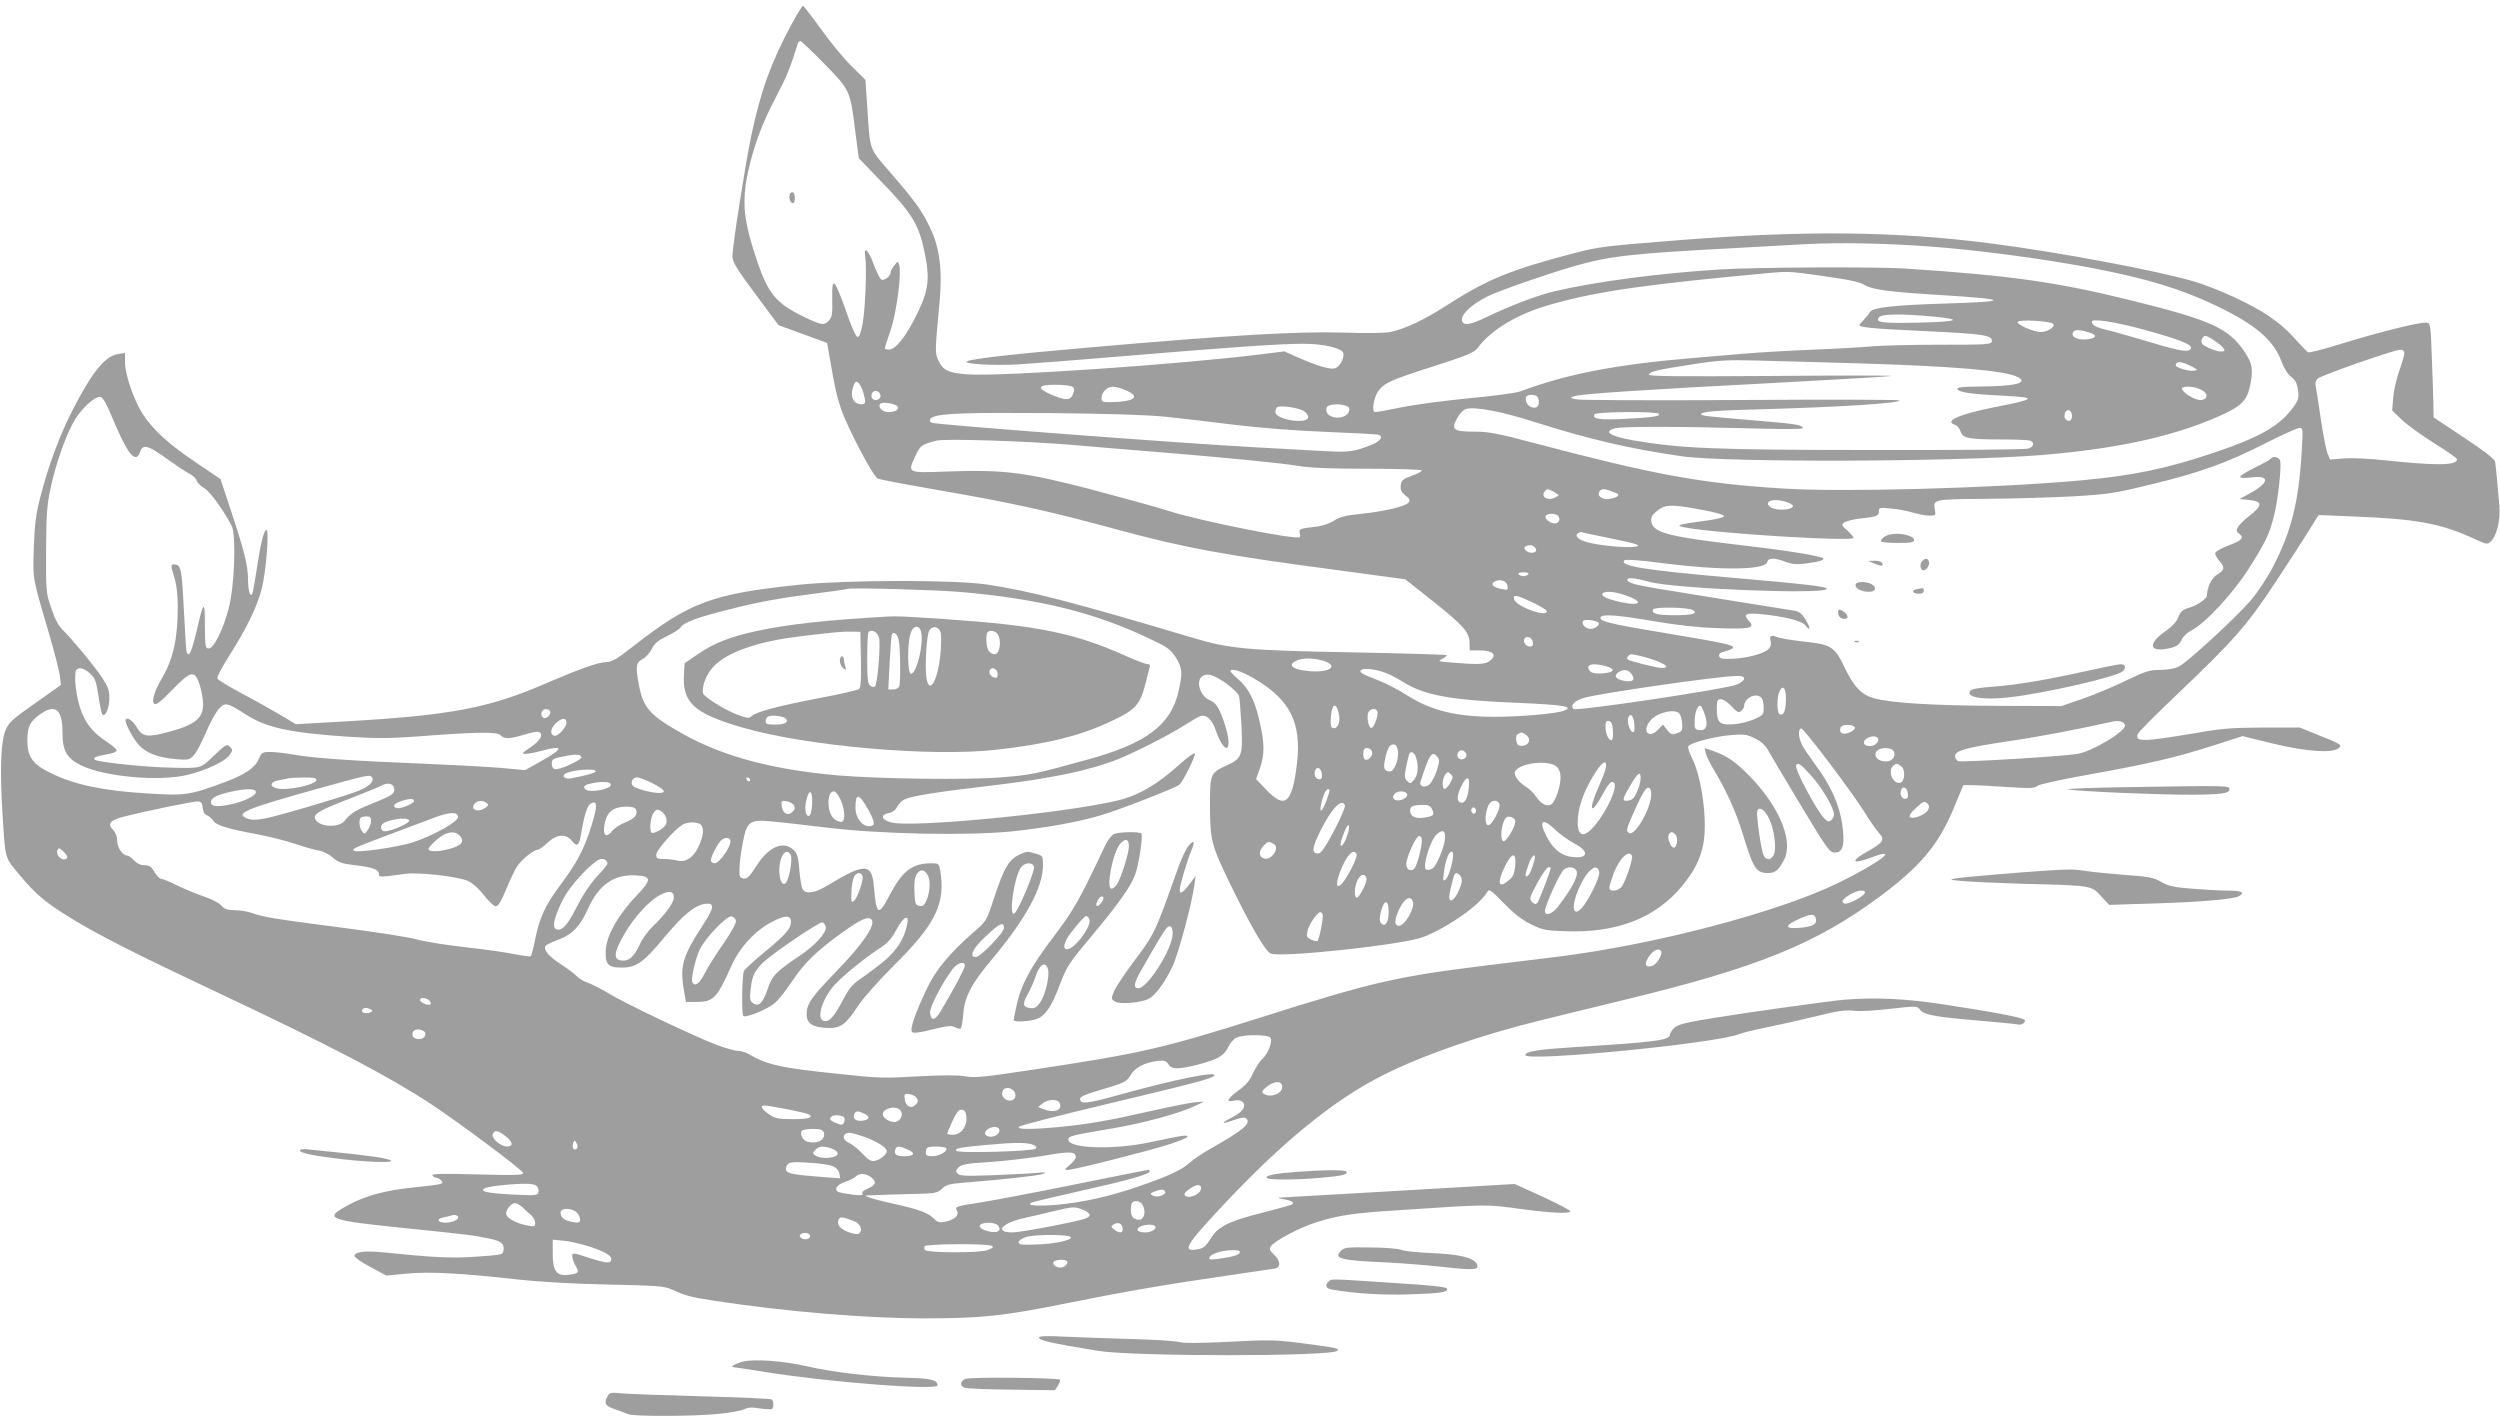 <?xml version="1.0" standalone="no"?>
<!DOCTYPE svg PUBLIC "-//W3C//DTD SVG 20010904//EN"
 "http://www.w3.org/TR/2001/REC-SVG-20010904/DTD/svg10.dtd">
<svg version="1.0" xmlns="http://www.w3.org/2000/svg"
 width="1280pt" height="725pt" viewBox="0 0 1280 725"
 preserveAspectRatio="xMidYMid meet">
<g transform="translate(0,725) scale(0.1,-0.1)"
fill="#9e9e9e" stroke="none">
<path d="M4054 7128 c-107 -199 -159 -343 -208 -575 -30 -143 -96 -565 -96
-614 0 -30 19 -62 118 -195 l118 -159 124 -45 125 -46 12 -69 c26 -153 37
-203 59 -268 34 -100 165 -348 189 -358 11 -4 139 -29 285 -54 414 -72 585
-110 939 -206 341 -93 546 -131 1121 -207 l355 -48 140 -111 c159 -126 189
-161 189 -215 l1 -38 51 0 c66 0 91 -22 55 -51 -25 -21 -56 -23 -190 -12 -80
6 -82 7 -56 20 15 8 25 17 22 19 -2 2 -222 9 -488 14 -538 10 -625 18 -817 76
-600 179 -831 239 -1047 271 -164 25 -713 24 -955 0 -454 -47 -567 -88 -863
-320 -78 -61 -105 -77 -132 -77 -40 0 -136 -34 -301 -105 -299 -131 -497 -168
-1044 -199 l-245 -14 -80 48 c-44 26 -133 76 -198 110 -65 35 -121 69 -124 76
-3 8 24 60 61 117 89 141 143 251 166 343 23 88 40 311 23 301 -14 -9 -29 -72
-48 -198 -9 -57 -18 -112 -21 -123 -10 -32 -24 3 -24 64 0 73 -20 152 -86 351
l-55 166 -127 86 c-138 93 -215 163 -269 244 -45 67 -93 204 -93 267 l0 49
-37 -6 c-65 -11 -129 -89 -227 -278 -69 -132 -131 -300 -172 -464 -20 -77 -27
-135 -31 -250 -5 -166 -9 -143 80 -446 25 -86 49 -179 53 -206 l6 -50 -133
-94 c-123 -87 -135 -98 -153 -144 -22 -57 -27 -206 -13 -425 15 -235 9 -216
90 -313 81 -97 131 -139 262 -219 142 -87 331 -183 735 -373 600 -283 888
-434 1110 -580 145 -96 465 -335 468 -350 3 -12 -34 -13 -234 -8 -179 5 -235
3 -230 -5 4 -7 13 -12 20 -12 8 0 19 -7 26 -15 15 -17 7 -19 -145 -35 -143
-15 -244 -42 -330 -89 -132 -71 -114 -78 307 -121 304 -31 328 -34 416 -52 59
-13 75 -26 70 -60 -3 -22 -8 -23 -138 -32 -128 -9 -214 -5 -490 23 -82 8 -135
1 -135 -19 0 -8 37 -34 82 -57 l81 -44 105 10 c117 11 270 3 569 -30 116 -13
286 -22 463 -26 246 -5 285 -8 322 -24 76 -34 93 -39 221 -59 359 -55 773 -90
1077 -90 290 0 405 12 735 79 282 57 515 97 820 141 118 17 225 33 238 35 31
7 28 40 -5 71 -21 20 -25 29 -17 42 18 28 151 99 237 125 117 36 183 46 437
62 431 29 433 29 599 6 162 -22 261 -27 261 -12 0 4 -64 38 -142 74 l-143 65
-580 -34 c-319 -18 -593 -34 -610 -35 -28 -1 -28 -2 8 -9 39 -7 54 -16 44 -26
-3 -3 -67 -21 -142 -40 -183 -46 -238 -73 -276 -135 -24 -38 -37 -50 -64 -55
-87 -16 -67 18 128 226 302 323 570 541 818 665 206 104 501 206 823 285 111
27 302 74 426 104 672 163 970 285 1295 526 208 154 301 266 379 454 l48 116
52 0 c28 -1 110 -5 181 -10 108 -7 133 -6 146 6 9 8 122 33 268 59 302 54 448
88 639 150 l144 46 151 -37 c176 -43 313 -52 343 -23 15 15 8 20 -93 60 l-108
44 -190 0 c-161 -1 -213 -5 -340 -28 -82 -14 -182 -29 -221 -33 -73 -7 -90 0
-78 29 3 9 94 100 202 203 288 274 356 351 501 571 69 105 148 226 174 269
l48 77 172 -7 c335 -13 457 -36 637 -120 50 -23 56 -24 72 -9 31 28 51 109 45
182 -4 36 -9 98 -12 136 -4 39 -8 79 -10 91 -3 14 -57 56 -160 124 l-155 103
-1 66 c-1 36 -4 145 -8 241 -6 171 -7 175 -28 178 -31 4 -234 -46 -432 -107
-89 -28 -168 -48 -173 -45 -6 4 -27 25 -47 47 -59 66 -93 96 -155 139 -85 59
-266 142 -383 177 -191 56 -691 150 -1043 195 -480 62 -945 67 -1585 17 -382
-30 -419 -34 -545 -67 -331 -87 -446 -134 -660 -272 -103 -67 -207 -116 -277
-131 -34 -7 -119 -8 -240 -4 -243 7 -575 -12 -1328 -78 -368 -32 -582 -56
-604 -69 -25 -13 134 -23 258 -16 64 4 301 22 526 41 544 46 820 65 936 65
102 0 196 -21 206 -46 9 -24 -18 -74 -43 -80 -26 -7 -97 15 -193 58 l-65 29
-120 -15 c-415 -52 -1327 -114 -1499 -103 -102 7 -131 21 -154 75 -16 39 -16
43 7 288 16 168 2 285 -48 388 -44 91 -75 134 -208 288 -105 121 -99 105 -113
321 l-10 148 -73 72 c-40 40 -110 125 -156 190 -46 64 -87 117 -91 117 -4 0
-30 -42 -57 -92z m167 -205 c132 -136 132 -135 158 -345 l18 -138 99 -103
c175 -179 209 -234 239 -385 27 -132 19 -192 -43 -316 -56 -113 -107 -176
-141 -176 -11 0 -21 3 -21 6 0 4 13 45 30 93 30 89 57 292 44 334 -7 21 -7 21
-25 -2 -11 -13 -19 -29 -19 -36 0 -19 -34 -45 -48 -36 -7 4 -25 41 -40 81 -27
73 -51 92 -42 35 9 -53 0 -268 -13 -340 -8 -47 -17 -70 -26 -70 -9 0 -30 48
-60 134 -25 74 -52 137 -59 139 -10 3 -12 -16 -11 -82 2 -71 -1 -89 -16 -106
-25 -28 -39 -26 -131 19 -137 66 -180 116 -235 277 -72 212 -82 306 -50 459
29 135 72 252 144 388 54 103 74 151 112 275 3 6 8 12 13 12 5 0 60 -53 123
-117z m5644 -934 c246 -17 586 -62 840 -110 282 -54 460 -107 641 -194 200
-95 295 -176 335 -285 13 -36 32 -66 49 -79 21 -15 30 -32 36 -66 5 -40 3 -51
-21 -85 -68 -98 -170 -157 -410 -238 -248 -83 -413 -117 -685 -142 -448 -40
-1218 -61 -1525 -41 -414 26 -654 70 -1260 230 -196 52 -242 61 -316 61 -108
0 -121 10 -88 70 14 25 33 43 48 47 46 11 185 -15 346 -67 280 -89 485 -137
755 -176 230 -33 1402 -29 1840 6 379 31 665 92 900 194 122 53 153 82 169
155 19 87 14 118 -25 177 -82 123 -170 164 -579 265 -381 95 -625 129 -1160
164 -153 10 -771 7 -955 -5 -307 -19 -636 -63 -839 -111 -87 -20 -224 -72
-351 -133 -81 -39 -115 -45 -124 -20 -11 29 43 82 127 125 52 27 295 112 442
155 183 53 297 66 830 94 116 6 278 15 360 20 163 9 398 5 620 -11z m-590
-144 c200 -28 240 -36 273 -55 38 -23 131 -35 377 -50 362 -22 374 -34 40 -44
-266 -8 -376 -20 -390 -43 -5 -9 -20 -27 -32 -40 -13 -13 -23 -25 -23 -27 0
-12 67 -19 330 -31 303 -14 354 -21 348 -53 -3 -16 -24 -17 -268 -17 -146 0
-299 -4 -340 -8 -41 -4 -176 -12 -300 -17 -124 -5 -281 -14 -350 -20 -69 -6
-181 -15 -250 -21 -412 -34 -663 -82 -906 -173 -22 -8 -140 -24 -262 -35 -121
-12 -276 -32 -344 -46 -68 -14 -129 -25 -137 -25 -20 0 -8 76 17 109 30 41 66
57 283 126 171 55 207 70 224 93 71 96 210 178 385 226 242 67 480 100 1115
159 82 7 102 7 210 -8z m614 -215 c167 -15 142 -27 -66 -32 -190 -4 -225 1
-202 28 14 17 113 18 268 4z m623 -38 c14 -14 -29 -42 -63 -42 -36 0 -119 36
-119 51 0 15 167 6 182 -9z m473 -32 c172 -48 239 -74 233 -92 -8 -24 -46 -19
-209 30 -90 27 -189 55 -219 62 -57 13 -80 25 -80 43 0 18 122 -1 275 -43z
m-292 -11 c50 -14 42 -33 -15 -37 -46 -3 -77 15 -63 38 8 13 30 13 78 -1z
m655 -50 c45 -33 53 -49 23 -49 -24 0 -88 27 -96 40 -9 15 2 40 18 40 7 0 32
-14 55 -31z m962 -58 c0 -11 -12 -52 -27 -93 -14 -40 -28 -102 -30 -136 l-5
-64 49 -47 c27 -26 102 -80 166 -120 64 -40 117 -77 117 -82 0 -33 -103 -34
-377 -5 -73 8 -164 12 -202 9 l-71 -6 -14 34 c-7 19 -23 102 -35 184 -12 83
-24 158 -26 167 -1 10 4 23 12 30 20 17 391 147 421 147 15 1 22 -5 22 -18z
m-2805 -51 c497 -15 764 -37 827 -71 55 -30 -15 -47 -200 -48 -86 -1 -113 -4
-110 -13 6 -17 71 -26 231 -34 181 -9 176 -16 -42 -59 -180 -36 -260 -71 -202
-90 11 -3 24 -18 29 -34 12 -35 41 -41 214 -41 69 0 133 -3 142 -6 25 -10 19
-33 -11 -41 -16 -5 -374 -8 -798 -7 -800 0 -982 8 -1221 49 -121 22 -158 45
-96 62 35 10 321 10 680 0 176 -5 282 -5 282 1 0 16 -36 22 -230 38 -273 23
-290 25 -290 34 0 12 77 19 320 25 396 11 704 31 695 45 -2 4 -366 5 -808 2
-442 -3 -821 -1 -843 3 -36 7 -37 8 -16 16 32 12 343 33 1037 69 319 17 585
33 590 35 6 3 -273 3 -618 0 -478 -3 -628 -2 -625 7 6 16 43 25 227 53 133 21
180 23 326 19 94 -2 323 -9 510 -14z m1720 -18 c29 -16 29 -17 7 -20 -25 -4
-92 16 -92 27 0 25 29 22 85 -7z m-6805 -131 c14 -51 13 -61 -9 -61 -43 0 -61
42 -41 95 9 22 13 25 25 15 8 -7 19 -29 25 -49z m1070 29 c11 -7 12 -15 4 -37
-12 -34 -38 -35 -113 -3 -75 33 -68 50 22 50 39 0 79 -4 87 -10z m278 -20 c72
-32 41 -56 -75 -59 -48 -1 -53 1 -53 21 0 30 28 58 59 58 14 0 46 -9 69 -20z
m5503 4 c36 -18 35 -48 -1 -52 -27 -3 -90 33 -98 56 -6 18 62 16 99 -4z
m-6763 -27 c4 -20 -25 -34 -40 -19 -15 15 -1 44 19 40 10 -2 19 -11 21 -21z
m3370 -26 c5 -30 -10 -45 -36 -36 -23 7 -37 38 -27 55 4 6 19 10 33 8 20 -2
28 -10 30 -27z m-7309 -76 c67 -159 100 -215 127 -215 7 0 16 10 20 23 15 47
40 40 154 -43 36 -26 80 -55 99 -65 18 -9 36 -25 38 -36 3 -10 20 -27 38 -38
30 -17 99 -112 141 -193 24 -46 15 -310 -15 -423 -29 -109 -76 -205 -102 -205
-18 0 -19 8 -20 118 0 134 -6 130 -45 -40 -24 -99 -38 -128 -49 -95 -2 6 -8
106 -14 221 -11 214 -14 225 -52 226 -15 0 -15 -5 2 -61 13 -42 19 -90 19
-157 0 -163 -23 -265 -80 -363 -39 -65 -55 -118 -41 -132 9 -9 32 8 93 71 96
99 114 103 140 27 9 -27 17 -72 18 -99 0 -72 -38 -105 -168 -141 -116 -32
-142 -29 -171 20 -20 34 -46 53 -57 42 -10 -9 32 -91 65 -129 37 -43 99 -67
193 -75 63 -5 68 -4 91 21 13 14 41 67 62 117 21 50 51 104 66 120 32 35 42
32 139 -30 104 -67 224 -93 522 -113 141 -9 214 -9 350 1 314 24 412 25 430 7
21 -21 49 -20 123 3 33 10 65 16 72 14 28 -11 12 -43 -39 -78 -45 -30 -49 -35
-28 -35 14 0 50 7 80 15 117 32 119 15 4 -50 l-85 -48 -132 12 c-73 6 -249 15
-392 21 -347 14 -560 28 -659 46 -44 8 -100 14 -123 14 -39 0 -44 -3 -57 -34
-20 -47 -68 -80 -173 -120 -185 -68 -203 -71 -406 -58 -222 14 -364 44 -483
102 -97 47 -124 83 -124 169 0 69 13 95 61 131 82 59 119 31 119 -91 0 -93 21
-131 94 -167 119 -59 402 -85 548 -49 95 23 193 70 214 102 16 24 16 27 1 42
-15 15 -21 12 -81 -45 -71 -69 -61 -66 -231 -62 -119 2 -367 28 -379 40 -11
11 2 17 63 28 25 4 46 12 48 18 2 6 -19 26 -46 43 -78 51 -117 100 -143 183
-12 40 -22 100 -23 133 0 54 2 60 22 63 13 2 34 -8 53 -25 27 -25 32 -38 44
-116 7 -48 16 -90 20 -95 15 -15 36 33 36 83 0 41 -7 60 -37 105 -40 61 -155
199 -202 245 -21 20 -40 55 -58 110 -27 77 -28 87 -27 295 1 181 4 231 22 317
26 121 72 255 115 336 34 66 111 139 140 135 13 -2 30 -30 56 -93z m4025 45
c14 -14 -9 -30 -45 -30 -30 0 -54 23 -44 41 9 13 73 5 89 -11z m2314 -11 c5
-28 -27 -50 -66 -47 -38 3 -59 25 -49 52 9 24 110 19 115 -5z m-232 -14 c14
-9 24 -24 22 -33 -8 -36 -168 -10 -168 28 0 9 3 20 8 24 12 13 111 -1 138 -19z
m3930 -10 c4 -8 4 -22 0 -30 -7 -19 -36 -8 -36 14 0 32 26 43 36 16z m-4636
-19 c80 -8 237 -27 350 -41 123 -15 309 -30 465 -36 143 -6 266 -12 273 -15
26 -8 10 -32 -30 -49 -97 -39 -119 -42 -258 -34 -74 4 -229 13 -345 19 -356
19 -1625 115 -1652 125 -18 6 -16 22 5 30 44 19 179 23 597 20 306 -3 496 -9
595 -19z m2524 15 c8 -13 -40 -19 -184 -26 -122 -6 -160 0 -146 24 9 13 322
16 330 2z m3291 -188 c-15 -263 -53 -414 -148 -596 -28 -55 -79 -131 -113
-171 -72 -84 -321 -314 -367 -338 -20 -11 -55 -17 -95 -18 -56 0 -77 -6 -175
-54 -62 -30 -161 -72 -222 -93 l-110 -38 -320 1 c-335 1 -556 15 -640 39 -65
18 -103 59 -151 158 -50 106 -69 118 -208 132 -61 7 -123 17 -137 23 -32 13
-41 7 -33 -23 3 -13 -1 -29 -11 -38 -23 -24 -115 -48 -187 -50 -51 -2 -63 1
-66 14 -2 12 7 19 33 25 20 5 37 13 38 18 3 14 -38 23 -361 77 -277 46 -329
59 -316 80 10 16 96 9 274 -22 119 -20 223 -32 325 -35 163 -6 192 0 162 34
-34 37 -23 45 56 38 124 -12 210 -34 230 -57 27 -34 29 -18 2 28 -20 32 -32
42 -62 47 -21 3 -162 26 -313 50 -404 65 -420 68 -479 80 -30 6 -56 17 -59 24
-5 17 32 15 113 -7 130 -36 900 -66 908 -36 2 12 -103 24 -518 60 -421 37
-546 58 -518 86 6 6 83 1 208 -16 287 -36 512 -34 523 7 6 23 38 23 92 2 31
-12 56 -15 101 -10 73 9 111 21 89 30 -42 15 -198 40 -426 66 -345 40 -434 62
-447 111 -8 29 -1 42 35 69 38 28 71 28 226 -1 72 -14 112 -25 109 -33 -2 -6
-50 -17 -108 -24 -130 -17 -146 -23 -89 -33 163 -31 860 -73 860 -53 0 5 -14
22 -32 38 -30 26 -31 29 -15 41 10 7 46 16 80 20 86 9 97 13 97 37 0 20 4 20
64 14 35 -3 86 -13 112 -21 27 -8 64 -15 83 -15 31 0 33 2 28 28 -11 56 -10
56 265 58 139 1 341 7 448 13 180 11 211 16 399 62 249 61 380 108 581 210 85
43 163 78 173 78 18 1 19 -6 12 -116z m-6295 29 c140 -12 341 -29 445 -37 351
-29 617 -55 709 -70 64 -11 171 -15 364 -15 149 0 272 -4 272 -9 0 -5 -24 -17
-52 -27 -46 -17 -53 -23 -56 -49 -3 -23 3 -35 24 -52 22 -17 25 -24 16 -36
-17 -20 -121 -45 -244 -58 -80 -8 -111 -16 -138 -35 -20 -13 -58 -26 -85 -30
-85 -9 -97 -13 -91 -30 3 -9 4 -19 1 -24 -10 -17 -520 84 -675 135 -59 19
-237 68 -396 110 -339 88 -446 101 -735 91 -205 -8 -203 -9 -163 78 25 55 33
61 109 80 45 11 456 -2 695 -22z m2490 -258 c0 -2 -12 -9 -27 -15 -35 -13 -64
11 -44 35 12 14 16 14 42 0 16 -8 29 -17 29 -20z m289 14 c29 -10 19 -23 -25
-32 -39 -9 -72 17 -53 40 12 14 23 13 78 -8z m880 -49 c17 -6 31 -15 31 -19 0
-22 -86 -27 -115 -7 -41 31 18 49 84 26z m-1172 -70 c15 -15 5 -39 -16 -39
-25 0 -55 25 -47 38 9 15 49 15 63 1z m253 -112 c69 -14 134 -29 145 -33 61
-24 -132 -18 -237 7 -54 12 -80 35 -58 49 8 5 17 7 20 5 3 -2 61 -14 130 -28z
m-371 -50 c13 -16 5 -27 -19 -27 -24 0 -46 26 -28 33 22 9 35 7 47 -6z m-34
-137 c-3 -5 -15 -10 -25 -10 -10 0 -22 5 -25 10 -4 6 7 10 25 10 18 0 29 -4
25 -10z m-107 -59 c4 -22 1 -23 -29 -17 -43 8 -59 24 -39 37 27 17 65 6 68
-20z m-2798 -32 c398 -35 681 -104 957 -235 101 -47 115 -57 143 -100 34 -55
36 -78 14 -174 -39 -172 -165 -267 -469 -350 -264 -73 -287 -78 -440 -90 -162
-14 -623 -8 -835 10 -330 29 -580 95 -784 207 -178 99 -213 136 -235 258 -18
94 -15 112 18 130 16 8 37 31 48 52 14 29 32 44 78 66 33 16 64 36 68 43 16
27 85 53 267 98 121 31 250 55 379 71 108 14 203 27 211 30 24 7 454 -5 580
-16z m3397 -15 c99 -33 90 -59 -13 -38 -74 16 -107 31 -99 45 9 14 59 11 112
-7z m-469 -39 c40 -19 72 -39 72 -45 0 -33 -162 26 -168 63 -5 25 14 21 96
-18z m820 -39 c28 -17 -4 -26 -91 -26 -95 0 -125 9 -112 30 8 14 180 11 203
-4z m-485 -63 c14 -8 -15 -33 -38 -33 -26 0 -50 24 -40 40 6 10 57 6 78 -7z
m-335 -101 c3 -16 -2 -22 -16 -22 -21 0 -36 25 -26 41 10 17 39 5 42 -19z
m557 -72 c104 -27 161 -60 103 -60 -25 0 -167 36 -175 44 -8 7 7 26 20 26 7 0
30 -5 52 -10z m-1631 -23 c85 -26 35 -63 -73 -53 -87 8 -114 33 -57 56 29 12
84 11 130 -3z m1449 -28 c52 -14 42 -33 -20 -37 -35 -2 -53 2 -62 12 -28 33
11 45 82 25z m-1124 -36 c19 -7 57 -27 85 -45 112 -69 244 -93 595 -107 230
-10 283 -19 227 -40 -38 -15 -222 -31 -351 -31 -198 0 -326 31 -449 109 -44
28 -111 63 -150 78 -87 33 -102 43 -84 54 16 10 81 1 127 -18z m-678 -27 c183
-107 243 -225 220 -430 -24 -209 -61 -242 -157 -140 l-53 55 20 56 c24 70 24
125 -1 235 -23 107 -57 176 -110 220 -22 19 -40 38 -40 41 0 19 54 2 121 -37z
m1933 22 c21 -29 6 -42 -38 -34 -43 8 -55 25 -31 43 27 19 52 16 69 -9z
m-2073 -49 c31 -23 60 -51 63 -63 3 -12 8 -78 12 -147 8 -155 2 -172 -69 -205
-91 -41 -92 -44 -92 -213 1 -175 7 -198 105 -400 106 -217 178 -341 206 -353
50 -23 687 46 783 85 130 52 291 166 326 231 9 16 18 10 85 -59 53 -54 94 -86
140 -108 59 -29 75 -32 180 -35 259 -9 456 68 590 229 64 77 95 138 111 218
22 115 -7 337 -57 438 -15 28 -23 56 -20 62 11 18 133 50 215 57 70 6 85 4
125 -16 32 -15 54 -35 69 -62 12 -22 87 -148 167 -281 137 -228 148 -242 175
-242 42 0 52 42 37 146 -14 97 -60 201 -135 300 -30 41 -62 88 -71 106 -19 38
-21 83 -3 83 14 -1 261 -327 329 -437 26 -42 58 -87 70 -100 30 -32 19 -48
-60 -92 -93 -52 -80 -69 23 -30 146 55 40 -27 -170 -130 -307 -151 -942 -318
-1445 -380 -91 -11 -259 -32 -375 -46 -445 -55 -572 -84 -1148 -267 -501 -158
-607 -182 -1180 -268 -230 -35 -277 -39 -324 -31 -37 7 -114 7 -242 0 -170
-10 -208 -9 -391 11 -320 33 -380 47 -480 105 -14 8 -38 15 -53 15 -15 0 -65
14 -110 31 -119 46 -468 212 -551 263 -40 24 -88 48 -108 55 -19 6 -44 21 -54
32 -10 11 -48 40 -85 64 -63 41 -88 73 -75 93 3 5 32 19 65 31 71 26 111 68
151 157 56 124 132 178 245 172 83 -4 83 -21 2 -106 -90 -94 -150 -199 -155
-271 -5 -77 9 -95 79 -95 76 -1 113 25 225 160 96 115 156 163 210 167 44 3
40 -21 -17 -109 -102 -156 -118 -209 -99 -324 l12 -70 51 0 c90 0 107 17 181
183 43 97 123 183 210 228 66 34 96 34 96 -1 0 -34 -26 -64 -131 -151 -55 -45
-104 -90 -110 -100 -10 -19 -13 -222 -3 -231 11 -11 120 33 157 63 21 17 62
68 92 114 62 94 127 157 258 251 95 68 131 84 149 66 24 -24 -42 -123 -173
-258 -136 -141 -159 -173 -159 -228 0 -46 29 -65 103 -69 71 -3 96 15 161 114
28 42 107 130 182 205 214 212 266 317 238 487 -6 35 -9 37 -43 37 -101 0
-150 -38 -216 -163 -57 -110 -68 -104 -80 38 -10 127 -44 129 -239 11 -63 -38
-106 -45 -125 -22 -6 7 -14 51 -18 97 -5 68 -10 87 -29 106 -51 51 -128 19
-190 -79 -36 -56 -49 -69 -67 -66 -19 3 -22 9 -21 48 0 25 7 83 16 129 21 115
34 125 143 116 44 -4 172 -18 285 -32 276 -34 729 -43 958 -19 175 19 325 46
446 81 94 27 382 140 404 157 19 16 84 147 80 160 -2 6 -38 -19 -79 -56 -113
-103 -213 -161 -323 -186 -277 -65 -1049 -139 -1153 -111 -51 14 -57 39 -13
48 19 3 35 15 43 32 7 14 24 31 38 38 35 17 164 38 422 68 333 39 527 80 676
140 95 39 257 122 331 169 36 23 74 45 84 49 30 12 63 -17 80 -71 28 -83 66
-121 66 -64 0 34 -16 94 -42 155 -16 36 -29 51 -54 62 -51 21 -74 102 -36 124
25 16 59 5 123 -40z m2649 26 c0 -8 -17 -22 -37 -30 -55 -23 -824 -138 -837
-125 -18 18 7 44 54 57 79 23 680 110 778 112 31 1 42 -3 42 -14z m214 -109
c-1 -58 -13 -84 -33 -72 -14 9 -14 91 0 117 19 36 34 15 33 -45z m-126 12 c7
-7 12 -29 12 -51 0 -36 -3 -39 -47 -59 -27 -12 -75 -24 -107 -26 -72 -6 -86 8
-86 80 0 42 3 48 21 48 12 0 36 -16 55 -37 28 -30 36 -34 49 -23 8 7 15 18 15
24 0 42 60 72 88 44z m-2161 -95 c5 -41 -15 -72 -38 -58 -11 8 -6 85 7 107 10
17 25 -7 31 -49z m1873 5 c16 -52 6 -80 -28 -76 -25 3 -27 6 -25 51 1 47 19
85 33 70 4 -4 13 -25 20 -45z m-5914 21 c10 -17 -23 -46 -37 -32 -7 7 -9 19
-6 27 7 18 33 21 43 5z m4236 -1 c7 -17 -16 -81 -29 -85 -14 -5 -27 50 -18 77
7 22 40 27 47 8z m1547 -12 c6 -7 12 -31 14 -52 2 -34 -1 -39 -27 -48 -25 -9
-31 -8 -50 17 l-22 27 -24 -25 c-50 -53 -87 -6 -37 49 34 39 124 59 146 32z
m-231 -55 c2 -31 0 -42 -9 -39 -16 5 -30 54 -22 74 10 28 28 8 31 -35z m-5468
9 c0 -25 -45 -73 -63 -67 -22 7 -19 36 7 62 31 30 56 33 56 5z m5358 -43 c2
-27 -1 -47 -7 -47 -16 0 -31 35 -31 70 0 25 4 31 18 28 13 -2 18 -15 20 -51z
m2606 47 c9 -3 16 -12 16 -19 0 -32 -170 -133 -243 -145 -82 -13 -592 -44
-611 -37 -9 4 -16 15 -16 26 0 28 59 44 280 77 140 20 349 60 515 97 32 7 42
7 59 1z m-1367 -30 c2 -6 -10 -17 -27 -24 -35 -15 -57 -3 -46 25 7 19 67 18
73 -1z m-1683 -37 c26 -19 17 -51 -16 -55 -22 -3 -29 2 -34 23 -4 18 -2 30 7
36 19 12 22 11 43 -4z m1801 -17 c10 -16 -14 -40 -41 -40 -31 0 -41 20 -19 37
22 16 51 17 60 3z m-2457 -72 c3 -40 -21 -98 -41 -98 -30 1 -36 15 -25 65 12
58 25 77 47 73 10 -2 17 -16 19 -40z m-134 6 c7 -19 -10 -44 -30 -44 -9 0 -14
11 -14 30 0 23 5 30 19 30 10 0 22 -7 25 -16z m2660 10 c20 -8 21 -38 2 -53
-20 -17 -67 -10 -79 11 -21 33 29 60 77 42z m-2176 -27 c4 -20 -25 -34 -40
-19 -15 15 -1 44 19 40 10 -2 19 -11 21 -21z m-257 -18 c13 -45 9 -87 -10
-110 -18 -22 -21 -23 -36 -8 -15 15 -15 24 -5 75 7 33 14 63 17 67 9 14 27 1
34 -24z m-4274 5 c4 -14 -111 -67 -135 -62 -11 2 -17 13 -17 28 0 22 6 26 55
36 64 14 92 13 97 -2z m4383 0 c11 -12 10 -25 -3 -68 -10 -29 -26 -61 -37 -71
-23 -21 -55 -13 -47 13 46 142 59 161 87 126z m611 -50 c12 -11 19 -31 19 -54
0 -46 -25 -121 -46 -137 -22 -16 -54 0 -79 38 -11 17 -34 39 -51 50 -44 27
-69 66 -54 84 35 42 173 54 211 19z m251 -4 c-2 -13 -19 -58 -38 -101 -54
-122 -39 -148 21 -37 30 55 43 70 57 62 25 -16 -32 -146 -99 -223 -54 -64 -87
-54 -85 25 1 65 26 141 77 227 44 75 74 96 67 47z m1052 -42 c55 -61 116 -165
116 -198 0 -10 -6 -23 -14 -29 -12 -10 -19 -8 -34 7 -41 41 -156 257 -146 274
10 16 23 7 78 -54z m460 49 c23 -17 19 -80 -5 -85 -37 -7 -65 58 -37 86 15 15
20 15 42 -1z m-2966 -40 c2 -19 -1 -27 -13 -27 -19 0 -30 24 -21 46 9 23 31
11 34 -19z m-3718 14 c0 -8 -39 -19 -125 -36 -29 -6 -50 8 -33 22 24 20 158
32 158 14z m4374 -62 c-11 -17 -23 -30 -29 -28 -14 5 -10 56 6 75 11 13 14 13
27 0 13 -13 12 -18 -4 -47z m976 26 c0 -31 -26 -96 -43 -107 -7 -4 -20 -8 -31
-8 -22 0 -18 13 27 88 35 58 47 65 47 27z m-6495 5 c13 -20 -17 -49 -72 -70
-93 -35 -413 -129 -478 -141 -44 -8 -68 -8 -88 0 -67 26 -15 48 353 151 260
72 275 76 285 60z m-285 -13 c0 -25 -150 -57 -204 -43 -39 10 -32 34 12 41 20
4 42 8 47 10 6 2 40 4 78 4 50 1 67 -2 67 -12z m1720 -17 c64 -32 76 -50 34
-50 -37 0 -117 21 -132 35 -17 15 -5 45 19 45 11 0 46 -14 79 -30z m501 17
c-1 -12 -15 -9 -19 4 -3 6 1 10 8 8 6 -3 11 -8 11 -12z m3680 -32 c-4 -53 -18
-85 -36 -85 -27 0 -29 30 -5 81 27 57 46 59 41 4z m-4394 9 c8 -25 -118 -47
-132 -23 -10 15 -1 21 42 30 50 9 86 7 90 -7z m-1109 -20 c4 -28 -8 -36 -114
-79 -84 -33 -107 -48 -141 -89 -29 -35 -123 -31 -147 6 -17 28 9 45 172 108
82 32 158 63 168 69 28 16 59 9 62 -15z m6436 -35 c-2 -71 -84 -212 -113 -194
-18 10 -14 24 36 133 33 73 52 102 63 99 10 -2 15 -14 14 -38z m1314 8 c2 -19
-1 -27 -13 -27 -19 0 -30 24 -21 46 9 23 31 11 34 -19z m-8458 8 c0 -20 -64
-51 -137 -65 -67 -13 -93 -9 -93 14 0 20 33 37 100 52 80 18 130 17 130 -1z
m5494 -7 c-13 -44 -33 -88 -40 -88 -8 0 0 43 15 83 13 33 35 37 25 5z m-2646
-58 c-2 -31 -8 -55 -15 -57 -19 -7 -26 40 -13 87 15 57 32 39 28 -30z m144 29
c24 -49 28 -113 7 -117 -9 -1 -26 5 -38 15 -41 34 -38 153 3 140 6 -2 19 -19
28 -38z m2903 21 c0 -20 -51 -38 -67 -22 -8 8 -8 15 2 27 16 20 65 16 65 -5z
m-2760 -75 c37 -67 38 -85 4 -85 -36 0 -69 44 -69 93 0 79 17 77 65 -8z
m-2325 44 c0 -12 -66 -41 -87 -37 -26 6 -18 23 17 35 44 15 70 16 70 2z
m-1082 -36 c2 -21 10 -34 23 -38 10 -4 23 -15 29 -25 13 -24 76 -44 220 -70
63 -12 153 -34 200 -50 47 -16 102 -32 123 -35 21 -3 53 -19 71 -36 29 -25 47
-31 115 -39 88 -10 121 -22 121 -46 0 -12 9 -14 45 -10 25 3 65 9 90 12 72 9
274 -14 322 -37 25 -12 57 -41 82 -74 23 -30 50 -55 59 -55 13 0 27 23 52 83
18 45 44 99 56 119 23 36 87 88 109 88 6 0 28 16 48 35 48 45 95 48 127 8 25
-31 36 -22 45 37 15 90 31 144 47 154 37 23 39 -7 7 -109 -36 -119 -75 -193
-160 -306 -77 -104 -106 -166 -128 -274 -9 -46 -20 -87 -23 -90 -3 -4 -39 1
-80 9 -41 9 -155 25 -254 36 -98 11 -210 29 -249 40 -38 11 -211 38 -382 60
-346 45 -405 54 -465 76 -22 8 -62 14 -87 14 -37 0 -52 5 -68 24 -12 13 -51
34 -89 46 -38 13 -99 38 -136 56 -37 19 -74 34 -82 34 -8 0 -23 16 -35 35 -16
28 -27 35 -51 35 -20 0 -39 9 -54 25 -13 14 -28 25 -35 25 -23 0 -51 40 -51
75 0 22 -8 43 -22 57 -29 29 -14 49 53 66 113 29 365 81 384 79 15 -2 21 -10
23 -34z m1452 27 c13 -9 12 -12 -4 -25 -37 -28 -82 -11 -56 20 14 17 39 19 60
5z m1574 -12 c8 -14 7 -22 -7 -35 -23 -23 -51 -7 -55 31 -3 25 -1 27 24 24 15
-2 32 -11 38 -20z m3613 5 c8 -21 -37 -108 -57 -108 -18 0 -19 54 -1 98 12 31
48 37 58 10z m2194 -31 c-13 -24 -78 -49 -92 -35 -6 6 5 24 32 47 36 34 43 36
56 23 12 -11 12 -19 4 -35z m-2985 24 c3 -7 -22 -66 -56 -130 -46 -87 -67
-116 -81 -116 -35 0 -32 28 11 115 57 116 111 171 126 131z m444 -15 c17 -33
12 -39 -35 -47 -49 -7 -75 5 -75 36 0 22 13 28 62 29 27 1 40 -4 48 -18z
m-4073 -7 c10 -26 -10 -47 -57 -65 -24 -9 -54 -29 -67 -45 -29 -37 -48 -22
-38 33 11 66 43 92 113 93 30 0 44 -5 49 -16z m4298 -14 c-5 -8 -11 -8 -17 -2
-6 6 -7 16 -3 22 5 8 11 8 17 2 6 -6 7 -16 3 -22z m-4146 -23 c5 -12 5 -30 0
-39 -11 -21 -64 -50 -73 -41 -12 12 -6 79 10 101 12 18 19 20 35 11 11 -5 24
-20 28 -32z m-1064 -1 c0 -24 -132 -97 -235 -130 -77 -24 -285 -54 -297 -42
-12 12 -34 3 417 172 75 28 115 28 115 0z m-445 -19 c0 -12 -7 -33 -17 -46
-15 -23 -17 -23 -30 -6 -14 20 -17 57 -6 68 3 4 17 7 30 7 17 0 23 -6 23 -23z
m5858 0 c5 -23 -46 -109 -61 -104 -15 5 -13 62 2 100 8 21 17 28 33 25 13 -2
24 -11 26 -21z m-5663 3 c6 -10 -55 -41 -108 -54 -20 -5 -29 -2 -34 9 -8 21 8
35 49 45 48 12 86 11 93 0z m1493 -22 c18 -18 14 -58 -12 -114 -27 -57 -67
-82 -113 -69 -16 4 -45 7 -65 7 -33 0 -38 3 -38 23 0 22 95 129 135 153 26 15
78 15 93 0z m4377 -28 c23 -22 66 -53 96 -69 84 -43 68 -84 -27 -66 -46 8 -88
46 -118 107 -40 79 -17 92 49 28z m-1070 -36 c-9 -24 -21 -44 -27 -44 -10 0
-4 24 19 80 22 50 29 18 8 -36z m504 -2 c-1 -42 -42 -143 -64 -158 -12 -8 -26
-10 -34 -5 -20 13 24 156 57 181 29 24 42 18 41 -18z m-5045 9 c32 -35 2 -59
-96 -77 -21 -3 -45 -3 -54 0 -15 6 -14 10 7 33 56 60 112 78 143 44z m6226 4
c13 -16 6 -65 -10 -65 -15 0 -34 46 -27 64 8 20 21 20 37 1z m-1300 -27 c0
-41 -28 -140 -41 -148 -20 -13 -39 0 -39 25 0 35 50 145 66 145 8 0 14 -10 14
-22z m-3540 -6 c0 -31 -58 -112 -80 -112 -11 0 -20 7 -20 15 0 19 27 73 48 98
20 23 52 22 52 -1z m2780 -12 c36 -19 -9 -88 -49 -75 -27 8 -27 39 -1 65 23
23 25 23 50 10z m-6176 -71 c-16 -26 -61 8 -50 37 6 15 9 14 31 -6 13 -13 22
-27 19 -31z m3704 15 c10 -17 -3 -106 -20 -137 -17 -32 -38 -1 -38 57 0 72 35
120 58 80z m2898 1 c6 -15 -55 -133 -80 -154 -25 -21 -27 5 -6 62 32 86 72
129 86 92z m494 0 c0 -37 -23 -115 -37 -127 -15 -12 -16 -8 -10 37 6 54 25
105 39 105 4 0 8 -7 8 -15z m916 -8 c5 -15 -30 -121 -51 -154 -17 -26 -65 -32
-65 -8 0 8 10 40 21 71 30 79 80 128 95 91z m-598 -49 c-4 -41 -11 -57 -33
-75 -54 -47 -62 -14 -18 75 35 70 57 70 51 0z m98 27 c-11 -42 -24 -73 -35
-80 -15 -9 -14 3 5 58 16 48 41 67 30 22z m-4746 -17 c0 -5 -24 -35 -54 -66
-32 -35 -70 -91 -96 -142 -47 -94 -75 -130 -101 -130 -37 0 -28 53 26 160 32
62 133 173 180 198 20 11 45 0 45 -20z m4830 -21 c0 -14 -61 -172 -69 -180 -8
-8 -16 -7 -27 5 -15 15 -13 23 27 97 24 45 50 81 57 81 6 0 12 -1 12 -3z m129
-11 c18 -21 -14 -86 -92 -188 -30 -39 -67 -51 -67 -22 0 28 81 204 99 214 23
14 47 12 60 -4z m119 -13 c4 -25 -57 -147 -89 -182 -46 -49 -56 5 -18 94 42
100 99 146 107 88z m-3438 -14 c15 -26 12 -84 -5 -125 -11 -28 -19 -35 -37
-32 -21 3 -23 9 -26 72 -2 49 1 75 13 92 17 26 39 23 55 -7z m-334 -4 c7 -18
-25 -112 -43 -127 -15 -12 -16 -6 -13 56 1 22 6 50 11 63 10 26 37 31 45 8z
m3064 -5 c8 -15 6 -31 -11 -70 -21 -49 -49 -67 -49 -32 0 15 14 75 25 110 6
18 23 15 35 -8z m-484 -4 c5 -14 -17 -66 -39 -94 -17 -21 -25 4 -17 50 10 50
43 77 56 44z m-3546 -101 c0 -27 -42 -85 -105 -145 -26 -25 -57 -67 -69 -95
-29 -63 -56 -87 -93 -83 -44 5 -41 40 12 133 52 90 130 176 188 204 45 23 67
18 67 -14z m6098 23 c-7 -19 -87 -61 -104 -54 -20 8 -10 23 30 47 35 22 80 26
74 7z m-2314 -44 c12 -31 -41 -124 -71 -124 -25 0 -25 29 1 85 27 56 57 73 70
39z m-124 -53 c0 -54 -19 -82 -39 -57 -9 11 -9 25 0 60 16 63 39 62 39 -3z
m-338 -13 c5 -14 -17 -126 -26 -135 -3 -4 -18 -1 -32 6 -23 10 -26 16 -20 43
6 32 50 98 66 98 4 0 10 -6 12 -12z m2526 -26 c4 -26 -21 -38 -92 -43 -69 -5
-68 13 1 44 67 31 87 31 91 -1z m-5530 -7 c2 -12 -25 -59 -63 -115 -37 -52
-80 -121 -96 -152 -28 -55 -50 -71 -64 -48 -9 15 14 118 38 169 28 59 138 174
163 169 11 -2 20 -12 22 -23z m877 -17 c-15 -76 -55 -137 -127 -196 -39 -31
-92 -70 -117 -87 -36 -24 -55 -47 -88 -110 -42 -82 -71 -112 -98 -101 -35 13
-5 111 55 180 42 47 158 142 231 189 43 27 62 48 88 96 36 68 67 84 56 29z
m-417 -15 c4 -29 -55 -94 -133 -146 -122 -82 -142 -102 -165 -172 -24 -71 -46
-92 -75 -71 -15 11 -17 22 -12 68 10 100 30 124 199 242 84 58 160 105 168
104 8 -2 16 -13 18 -25z m4277 -123 c9 -15 -22 -68 -45 -75 -32 -10 -42 3 -25
35 21 40 57 61 70 40z m-6306 -254 c7 -8 8 -16 4 -19 -12 -7 -53 11 -53 23 0
15 36 12 49 -4z m-300 -45 c11 -7 9 -10 -8 -16 -24 -7 -44 2 -36 16 8 11 26
11 44 0z m270 -110 c21 -13 5 -41 -23 -41 -28 0 -40 14 -32 35 6 17 34 19 55
6z m4337 -36 c9 -22 -14 -80 -42 -106 -15 -13 -36 -47 -49 -75 -16 -36 -36
-60 -74 -87 -55 -40 -67 -63 -27 -53 32 8 56 -2 56 -24 0 -21 -22 -41 -75 -68
-49 -26 -36 -28 28 -5 34 12 50 14 58 6 25 -25 -12 -57 -181 -153 -41 -23 -88
-55 -105 -70 -42 -39 -114 -73 -264 -124 -156 -54 -291 -83 -426 -95 -103 -8
-158 -2 -119 13 10 4 116 29 235 56 238 53 355 85 364 100 3 6 1 10 -6 10 -6
0 -177 -34 -379 -75 -202 -41 -414 -81 -471 -90 -139 -22 -141 -22 -129 -44
12 -24 -13 -47 -61 -56 -31 -6 -40 -3 -60 18 -27 28 -81 47 -214 76 -50 11
-102 25 -115 30 -25 10 -25 10 5 11 35 2 146 5 261 8 70 2 85 5 107 26 21 20
41 25 104 30 213 17 393 37 414 46 19 8 12 9 -31 5 -30 -3 -132 -8 -225 -12
-144 -5 -172 -4 -183 9 -10 12 -8 18 8 33 15 13 47 19 152 25 73 5 189 18 258
29 152 26 179 26 187 4 4 -11 -4 -25 -27 -45 -30 -25 -32 -28 -13 -28 29 0
395 92 516 130 53 17 97 35 97 40 0 11 -22 8 -190 -28 -186 -40 -420 -33 -420
13 0 18 10 21 211 55 169 28 358 79 443 120 l41 20 -50 -4 c-27 -3 -129 -23
-225 -45 -211 -48 -319 -67 -465 -81 -150 -14 -222 -13 -208 1 7 7 207 58 445
115 462 110 545 132 555 147 15 24 -197 -18 -485 -98 -170 -47 -202 -50 -202
-21 0 10 24 22 73 36 156 46 165 50 186 86 23 39 72 64 138 72 34 4 44 1 55
-17 16 -27 51 -27 151 -2 102 27 134 45 155 89 9 20 28 42 42 49 36 18 169 17
176 -2z m57 -239 c15 -39 -53 -72 -93 -46 -13 9 -10 14 15 35 33 27 70 33 78
11z m-1373 -31 c18 -22 8 -50 -19 -50 -28 0 -47 25 -38 49 8 20 40 21 57 1z
m-496 -37 c8 -14 7 -22 -7 -35 -23 -23 -51 -7 -55 31 -3 25 -1 27 24 24 15 -2
32 -11 38 -20z m734 -32 c7 -33 -33 -45 -85 -25 l-28 11 24 19 c31 25 84 22
89 -5z m-1398 -25 c55 -11 105 -23 110 -26 27 -17 2 -25 -78 -25 -77 0 -92 3
-125 25 -38 27 -48 45 -22 45 8 0 59 -9 115 -19z m580 -6 c16 -19 4 -52 -23
-59 -25 -6 -67 18 -67 39 0 31 68 47 90 20z m338 -36 c4 -47 -28 -89 -69 -89
-16 0 -29 3 -29 6 0 3 12 33 27 65 22 47 32 59 48 57 15 -2 21 -12 23 -39z
m-523 19 c32 -14 27 -32 -9 -36 -33 -4 -51 10 -43 32 8 19 18 20 52 4z m-102
-21 c3 -8 1 -20 -3 -27 -7 -11 -14 -11 -39 0 -31 12 -37 21 -24 33 12 12 61 7
66 -6z m792 -57 c10 -16 -14 -40 -41 -40 -31 0 -41 20 -19 37 22 16 51 17 60
3z m-898 -16 c14 -37 -30 -63 -82 -50 -24 6 -41 38 -30 56 3 5 29 10 56 10 37
0 51 -4 56 -16z m-1630 -20 c39 -30 43 -54 9 -54 -33 0 -81 42 -73 63 9 23 25
21 64 -9z m1840 -5 c67 -25 113 -55 113 -73 0 -17 -30 -42 -59 -49 -20 -5 -33
2 -65 36 -23 24 -53 48 -68 55 -39 16 -37 52 3 52 10 0 44 -10 76 -21z m-1475
-61 c-13 -13 -26 8 -17 30 6 16 7 16 17 -1 7 -13 7 -22 0 -29z m2334 22 c18
-7 24 -14 17 -21 -14 -14 -398 -25 -407 -11 -8 13 14 17 154 30 137 13 205 13
236 2z m-1027 -21 c21 -8 31 -17 29 -28 -4 -21 -85 -27 -112 -8 -17 12 -17 14
-1 30 19 20 40 21 84 6z m387 -4 c44 -18 36 -35 -16 -35 -41 0 -55 11 -46 35
7 19 18 19 62 0z m199 6 c9 -15 -37 -41 -72 -41 -25 0 -33 4 -33 18 0 10 3 22
7 25 10 10 91 8 98 -2z m-578 -93 c17 -8 29 -23 31 -37 l4 -24 -94 7 c-142 11
-176 17 -183 34 -3 8 0 21 7 30 10 12 31 14 109 9 54 -3 110 -11 126 -19z
m191 -54 c32 -22 27 -42 -14 -59 -23 -9 -33 -19 -28 -26 5 -9 -7 -10 -49 -6
-30 4 -63 10 -72 13 -27 11 -12 38 30 52 22 7 47 20 55 27 19 19 50 19 78 -1z
m-1708 -49 c7 -8 9 -22 6 -31 -6 -15 -20 -16 -133 -10 -129 7 -168 16 -143 31
16 10 114 22 196 24 44 1 65 -3 74 -14z m3397 -19 c-8 -21 -51 -40 -72 -32
-20 7 -12 22 28 47 33 20 54 12 44 -15z m-182 -6 c10 -16 -40 -34 -61 -22 -18
10 -17 11 6 21 33 13 47 13 55 1z m-115 -69 c24 -47 0 -92 -39 -71 -15 7 -21
21 -21 44 0 18 3 36 7 39 13 14 43 7 53 -12z m-3174 -13 c13 -13 33 -31 44
-40 11 -10 20 -28 20 -39 0 -19 -4 -21 -37 -14 -55 9 -107 37 -111 58 -4 22
25 57 46 57 8 0 25 -10 38 -22z m2869 -12 c40 -17 45 -33 12 -45 -43 -16 -330
-71 -373 -71 -94 0 -57 47 57 73 41 9 110 25 154 36 101 24 108 24 150 7z
m-2593 -13 c10 -9 18 -25 18 -36 0 -17 -5 -19 -36 -14 -43 7 -64 23 -64 48 0
25 55 26 82 2z m-607 -22 c8 -14 -28 -31 -64 -31 -39 0 -49 18 -14 26 15 3 33
7 38 9 19 7 34 5 40 -4z m2027 -23 c31 -11 46 -44 29 -61 -8 -8 -22 -7 -53 3
-46 17 -65 39 -55 64 7 18 20 17 79 -6z m738 -23 c19 -23 2 -38 -37 -32 -44 8
-70 27 -51 38 21 14 75 10 88 -6z m638 -13 c4 -26 -15 -29 -44 -7 -16 13 -17
16 -4 25 23 15 45 7 48 -18z m165 11 c13 -13 -16 -33 -49 -33 -39 0 -52 14
-27 29 20 12 66 14 76 4z m-1766 -49 c6 -17 -27 -26 -44 -13 -11 10 -11 14 -1
21 17 10 40 6 45 -8z m1336 -9 c3 -16 -90 -35 -183 -37 -69 -3 -85 0 -85 12 0
8 17 20 40 27 47 14 224 13 228 -2z m-2454 -51 c85 -29 116 -53 95 -74 -8 -8
-37 -3 -102 18 -89 29 -92 29 -92 10 0 -11 8 -33 17 -49 20 -34 17 -39 -35
-46 -62 -8 -82 18 -82 108 l0 72 58 -6 c31 -2 95 -18 141 -33z m2050 7 c10 -6
3 -12 -25 -22 -43 -15 -303 -14 -318 1 -4 4 -5 13 -2 19 9 13 324 15 345 2z
m1269 -33 c-5 -14 -35 -23 -109 -33 -41 -6 -51 -4 -47 6 6 19 64 38 116 38 30
1 42 -3 40 -11z m-885 -45 c10 -9 -13 -33 -32 -33 -24 0 -44 16 -37 29 8 12
58 15 69 4z"/>
<path d="M4044 6256 c-7 -20 2 -46 16 -46 13 0 13 47 0 55 -6 3 -13 -1 -16 -9z"/>
<path d="M11626 4901 c-3 -4 -39 -25 -81 -45 -41 -20 -75 -41 -75 -47 0 -6 21
-8 59 -3 96 11 90 -28 -13 -84 l-50 -27 50 -5 c68 -7 69 -28 6 -77 -28 -21
-56 -48 -63 -61 -11 -19 -10 -24 7 -36 26 -20 10 -35 -64 -62 -31 -12 -58 -28
-60 -36 -1 -8 9 -26 22 -41 29 -32 26 -47 -14 -70 -26 -16 -50 -64 -50 -104 0
-18 -48 -52 -93 -65 -32 -10 -43 -19 -54 -48 -9 -23 -32 -48 -62 -69 -89 -60
-91 -107 -6 -94 54 8 72 18 87 51 7 15 29 35 48 44 70 36 212 188 294 317 87
138 106 177 129 271 20 78 40 256 31 282 -5 18 -39 25 -48 9z"/>
<path d="M9675 4513 c-24 -6 -45 -22 -45 -34 0 -5 38 -9 85 -9 68 0 85 3 85
15 0 23 -75 40 -125 28z"/>
<path d="M9840 4375 c-13 -15 -7 -45 8 -45 16 0 34 29 28 45 -7 19 -20 19 -36
0z"/>
<path d="M9599 4364 c34 -15 48 -13 36 5 -3 6 -21 11 -38 10 l-32 -1 34 -14z"/>
<path d="M9500 4255 c0 -19 31 -35 69 -35 36 0 42 23 12 40 -30 15 -81 13 -81
-5z"/>
<path d="M9812 4233 c-29 -6 -19 -23 14 -23 15 0 24 6 24 15 0 8 -3 14 -7 14
-5 -1 -18 -4 -31 -6z"/>
<path d="M9412 4108 c2 -15 11 -24 26 -26 26 -4 29 15 5 34 -26 19 -35 17 -31
-8z"/>
<path d="M9498 3963 c7 -3 16 -2 19 1 4 3 -2 6 -13 5 -11 0 -14 -3 -6 -6z"/>
<path d="M10685 3815 c-205 -46 -361 -72 -483 -81 -69 -5 -106 -11 -114 -21
-27 -33 66 -49 202 -33 178 20 543 104 577 132 21 17 15 38 -9 37 -13 0 -90
-16 -173 -34z"/>
<path d="M4540 4093 c-315 -18 -504 -39 -667 -74 -134 -29 -216 -61 -298 -117
l-70 -48 -3 -55 c-9 -148 50 -201 299 -274 327 -95 962 -151 1297 -114 264 29
440 73 599 150 118 56 141 83 168 189 9 36 18 73 21 83 4 11 0 17 -12 17 -9 0
-56 18 -104 39 -265 120 -459 159 -930 191 -222 15 -250 16 -300 13z m176 -78
c15 -59 -23 -215 -52 -215 -17 0 -20 144 -3 203 12 45 45 52 55 12z m94 10 c9
-11 11 -40 7 -98 -9 -145 -56 -243 -73 -152 -10 57 0 231 15 249 17 20 35 20
51 1z m-402 -151 c2 -105 -1 -144 -10 -152 -7 -5 -98 -27 -203 -46 -208 -40
-321 -70 -346 -92 -14 -13 -23 -12 -72 6 -66 25 -177 94 -178 112 -5 49 26
114 72 152 81 68 231 116 442 140 175 21 205 23 252 22 l40 -1 3 -141z m93
109 c8 -40 -8 -234 -21 -247 -6 -6 -15 -4 -25 4 -12 10 -15 37 -15 140 0 69 3
130 7 134 17 17 47 0 54 -31z m609 17 c18 -33 9 -94 -14 -99 -11 -2 -26 5 -33
15 -14 19 -18 86 -6 97 13 14 43 6 53 -13z m-509 -26 c9 -38 11 -218 3 -238
-3 -9 -17 -16 -31 -16 l-25 0 7 138 c4 75 9 141 12 145 9 16 28 0 34 -29z
m507 -172 c2 -13 -2 -22 -10 -22 -20 0 -37 20 -31 37 8 21 38 11 41 -15z
m-1085 -231 c18 -18 -5 -31 -54 -31 -42 0 -49 3 -49 19 0 11 8 22 18 24 22 7
74 -1 85 -12z"/>
<path d="M4300 3866 c0 -13 8 -30 17 -37 15 -13 16 -11 10 11 -4 14 -7 31 -7
38 0 6 -4 12 -10 12 -5 0 -10 -11 -10 -24z"/>
<path d="M8734 3392 c4 -15 22 -52 40 -82 65 -107 115 -218 150 -333 52 -172
68 -197 126 -197 40 0 57 14 85 69 51 101 -34 292 -202 452 -60 58 -96 80
-165 105 l-40 14 6 -28z m323 -332 c28 -55 40 -157 24 -188 -15 -27 -37 -28
-51 -2 -13 24 -39 210 -33 228 10 25 38 7 60 -38z"/>
<path d="M5704 2980 c-12 -5 -33 -32 -47 -62 -130 -276 -159 -327 -262 -463
-117 -154 -168 -248 -190 -352 -8 -37 -15 -71 -15 -75 0 -14 92 -8 126 8 40
19 71 68 109 169 36 96 47 113 166 255 134 160 196 248 220 309 19 50 42 199
33 213 -7 11 -113 9 -140 -2z m76 -63 c0 -36 -39 -159 -61 -195 -8 -12 -20
-22 -28 -22 -30 0 7 189 46 232 26 28 43 22 43 -15z m-130 -265 c0 -15 -28
-47 -35 -40 -8 8 13 48 25 48 6 0 10 -4 10 -8z m-75 -103 c12 -18 -4 -56 -45
-108 -55 -69 -105 -68 -68 2 16 30 89 117 99 117 4 0 11 -5 14 -11z m-209
-263 c9 -35 -14 -130 -40 -168 -17 -24 -29 -32 -47 -30 -42 5 -46 19 -18 70
15 26 32 65 39 87 21 68 54 88 66 41z"/>
<path d="M6082 2915 c-11 -14 -32 -60 -48 -103 -124 -348 -119 -338 -235 -493
-43 -58 -86 -123 -95 -144 -15 -37 -15 -40 3 -52 22 -17 133 -8 174 13 34 17
82 82 121 163 30 62 100 321 113 419 l7 47 -32 -42 c-32 -43 -50 -54 -50 -30
0 22 38 151 59 200 22 51 14 62 -17 22z m-78 -447 c-2 -78 -129 -278 -176
-278 -26 0 -22 27 11 85 70 124 119 206 131 220 20 24 35 12 34 -27z"/>
<path d="M5230 2879 c-62 -25 -88 -66 -141 -229 -37 -113 -38 -116 -101 -170
-127 -111 -197 -195 -244 -295 -60 -127 -87 -206 -74 -219 7 -7 40 -3 103 13
76 19 98 21 116 12 12 -7 25 -10 30 -7 4 3 10 36 13 74 6 86 41 154 140 272
181 216 268 376 268 490 0 48 -1 49 -37 59 -44 13 -41 13 -73 0z m64 -65 c8
-20 -83 -235 -102 -242 -28 -9 0 183 34 235 17 27 59 31 68 7z m-154 -315 c0
-25 -120 -149 -144 -149 -37 0 -15 45 52 107 71 67 92 76 92 42z m-200 -194
c0 -13 -58 -123 -124 -233 -29 -48 -49 -51 -54 -8 -3 28 59 149 115 224 25 33
63 44 63 17z"/>
<path d="M10900 3220 c-190 -3 -329 -8 -310 -12 52 -10 474 -28 635 -27 152 1
190 7 190 29 0 18 -18 18 -515 10z"/>
<path d="M10485 2793 c-144 -9 -435 -34 -470 -40 -37 -7 -35 -8 35 -14 41 -4
179 -10 305 -14 357 -9 352 -8 402 -63 l42 -45 222 7 c242 7 412 22 441 37 35
19 17 29 -54 29 -40 0 -124 5 -186 10 -93 7 -122 14 -157 35 -38 22 -63 27
-182 35 -76 6 -166 15 -199 20 -59 10 -91 10 -199 3z"/>
<path d="M9450 2132 c-71 -5 -491 -64 -670 -93 -149 -24 -189 -34 -207 -51
-13 -12 -23 -28 -23 -35 0 -29 -69 -38 -485 -64 -188 -12 -255 -22 -255 -41 0
-36 980 60 1093 107 18 7 82 23 142 35 61 12 173 37 250 56 111 28 152 34 195
29 30 -4 116 1 190 10 132 15 135 15 150 -4 20 -27 73 -37 295 -56 105 -9 197
-18 205 -20 19 -6 44 10 36 23 -7 12 -161 41 -426 81 -184 28 -340 35 -490 23z"/>
<path d="M1536 1361 c-8 -13 68 -29 216 -46 149 -17 272 -19 248 -6 -18 11
-122 26 -275 41 -60 6 -127 13 -147 15 -20 3 -39 1 -42 -4z"/>
<path d="M6640 1250 c-112 -8 -162 -18 -154 -31 7 -11 148 -11 279 1 107 9
138 17 129 31 -6 10 -108 10 -254 -1z"/>
<path d="M6867 847 c-41 -41 -9 -50 238 -61 77 -4 206 -14 286 -23 158 -18
186 -15 170 16 -18 32 -87 49 -227 55 -72 3 -144 10 -160 17 -16 6 -87 12
-159 12 -114 2 -132 0 -148 -16z"/>
<path d="M6802 688 c-21 -21 -13 -36 21 -41 113 -20 260 -29 397 -24 151 5
190 10 190 27 0 11 -60 18 -330 35 -271 18 -263 18 -278 3z"/>
<path d="M5320 402 c0 -15 51 -27 300 -68 177 -30 1197 -30 1227 0 12 12 -5
16 -168 37 -153 20 -179 20 -387 9 -148 -7 -234 -8 -255 -1 -18 5 -124 12
-237 15 -113 3 -267 9 -342 12 -96 5 -138 4 -138 -4z"/>
<path d="M3805 279 c-37 -9 -71 -29 -50 -29 5 0 79 -11 165 -25 324 -52 880
-95 880 -68 0 28 -34 36 -163 39 -165 4 -370 27 -507 59 -119 27 -266 38 -325
24z"/>
<path d="M4943 190 c-27 -11 -30 -35 -5 -45 9 -4 117 -9 240 -10 l223 -3 16
24 c8 14 13 27 10 30 -10 10 -461 15 -484 4z"/>
<path d="M3111 102 c-20 -37 -13 -50 37 -67 26 -9 57 -21 70 -26 31 -12 337
-11 462 2 57 5 115 16 129 23 19 10 40 12 80 5 30 -4 58 -6 63 -3 11 7 10 42
-2 49 -6 4 -167 11 -358 16 -191 5 -375 12 -409 15 -55 6 -62 4 -72 -14z"/>
</g>
</svg>
